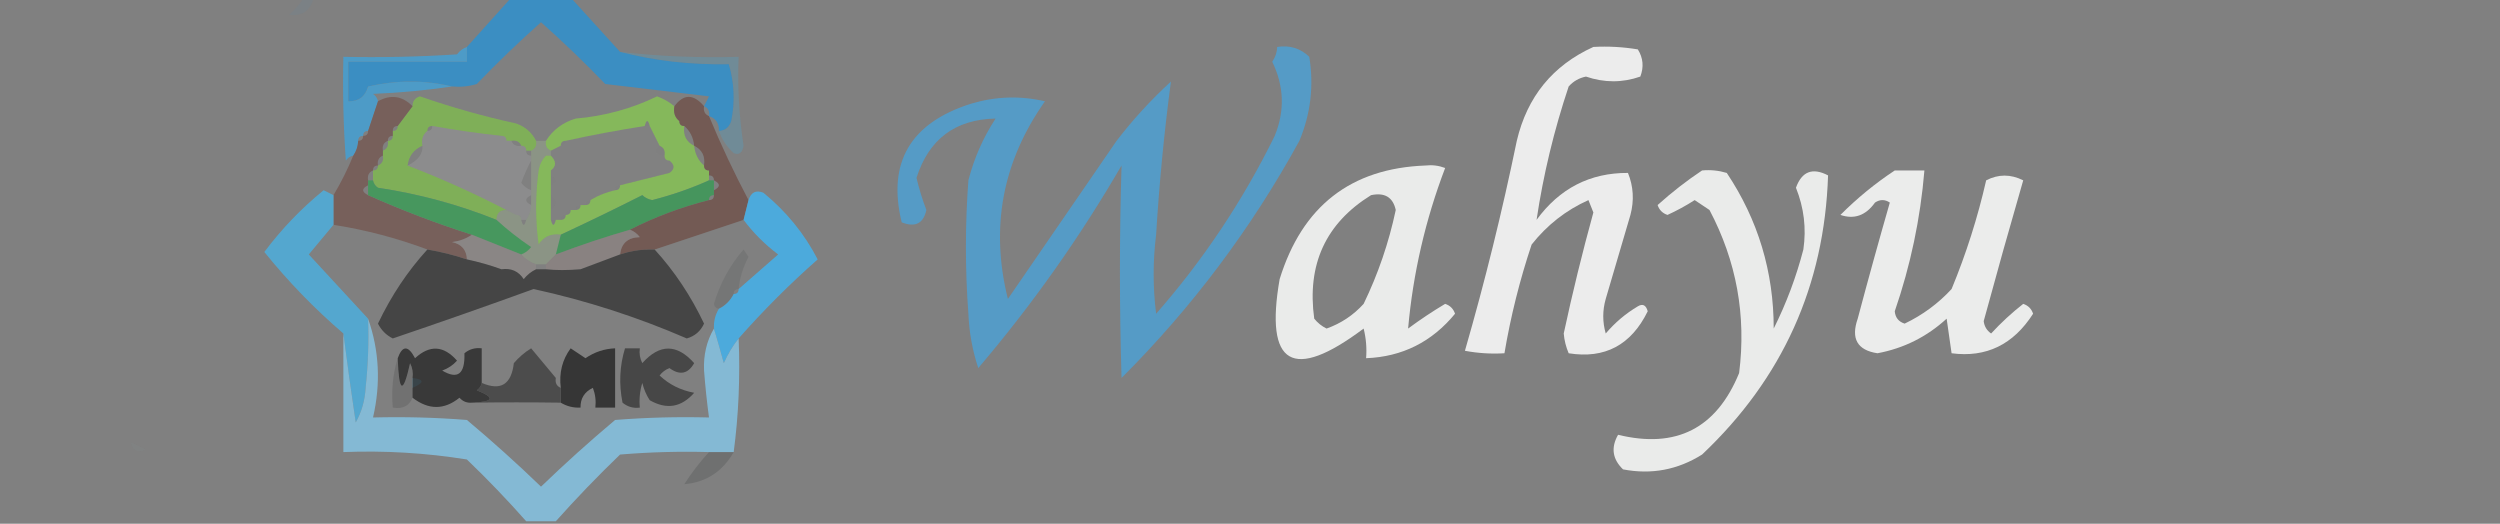 <?xml version="1.0" encoding="UTF-8"?>
<!DOCTYPE svg PUBLIC "-//W3C//DTD SVG 1.1//EN" "http://www.w3.org/Graphics/SVG/1.1/DTD/svg11.dtd">
<svg xmlns="http://www.w3.org/2000/svg" version="1.1" width="506px" height="106px" style="shape-rendering:geometricPrecision; text-rendering:geometricPrecision; image-rendering:optimizeQuality; fill-rule:evenodd; clip-rule:evenodd" xmlns:xlink="http://www.w3.org/1999/xlink">
<rect width="100%" height="100%" fill="#808080" stroke="none"/>
<g><path style="opacity:0.056" fill="#2d93d6" d="M 61.5,-0.5 C 62.167,-0.5 62.833,-0.5 63.5,-0.5C 62.858,2.153 61.192,3.319 58.5,3C 59.71,1.961 60.71,0.794 61.5,-0.5 Z"/></g>
<g><path style="opacity:0.824" fill="#4ba0d4" d="M 258.5,9.5 C 261.044,9.104 263.211,9.771 265,11.5C 265.952,17.361 265.285,23.028 263,28.5C 253.308,46.197 241.308,62.197 227,76.5C 226.563,62.153 226.563,47.82 227,33.5C 218.562,48.044 208.896,61.711 198,74.5C 196.826,70.954 196.16,67.287 196,63.5C 195.333,54.5 195.333,45.5 196,36.5C 197.149,32.035 198.982,27.868 201.5,24C 193.33,24.165 187.997,28.165 185.5,36C 186.022,38.21 186.688,40.377 187.5,42.5C 186.904,45.246 185.237,46.08 182.5,45C 179.563,32.901 184.229,24.901 196.5,21C 201.478,19.501 206.478,19.334 211.5,20.5C 202.887,32.727 200.387,46.061 204,60.5C 211.333,49.833 218.667,39.167 226,28.5C 229.298,24.2 232.965,20.2 237,16.5C 235.634,26.746 234.634,37.079 234,47.5C 233.333,52.833 233.333,58.167 234,63.5C 243.569,52.588 251.569,40.588 258,27.5C 260.074,22.426 259.908,17.426 257.5,12.5C 258.127,11.583 258.461,10.583 258.5,9.5 Z"/></g>
<g><path style="opacity:0.851" fill="#fefffe" d="M 322.5,9.5 C 325.518,9.335 328.518,9.502 331.5,10C 332.576,11.726 332.743,13.559 332,15.5C 328.378,16.769 324.712,16.769 321,15.5C 319.605,15.78 318.438,16.447 317.5,17.5C 314.53,26.377 312.363,35.377 311,44.5C 315.658,38.128 321.825,34.961 329.5,35C 330.61,37.737 330.777,40.571 330,43.5C 328.333,49.167 326.667,54.833 325,60.5C 324.333,62.833 324.333,65.167 325,67.5C 326.873,65.291 329.04,63.458 331.5,62C 332.483,61.409 333.15,61.742 333.5,63C 330.143,69.843 324.809,72.676 317.5,71.5C 316.954,70.228 316.621,68.894 316.5,67.5C 318.264,59.279 320.264,51.112 322.5,43C 322.167,42.167 321.833,41.333 321.5,40.5C 316.95,42.546 313.117,45.546 310,49.5C 307.594,56.702 305.76,64.035 304.5,71.5C 301.813,71.664 299.146,71.497 296.5,71C 300.541,57.004 304.041,42.837 307,28.5C 309.101,19.574 314.268,13.241 322.5,9.5 Z"/></g>
<g><path style="opacity:0.306" fill="#4ba4cd" d="M 125.5,10.5 C 133.458,11.403 141.458,11.736 149.5,11.5C 149.253,17.541 149.586,23.541 150.5,29.5C 150.267,30.932 149.6,31.432 148.5,31C 147.117,29.729 146.117,28.229 145.5,26.5C 146.75,26.423 147.583,25.756 148,24.5C 148.793,20.577 148.626,16.744 147.5,13C 139.765,13.137 132.432,12.304 125.5,10.5 Z"/></g>
<g><path style="opacity:0.753" fill="#2592d7" d="M 103.5,-0.5 C 107.5,-0.5 111.5,-0.5 115.5,-0.5C 118.833,3.167 122.167,6.833 125.5,10.5C 132.432,12.304 139.765,13.137 147.5,13C 148.626,16.744 148.793,20.577 148,24.5C 147.583,25.756 146.75,26.423 145.5,26.5C 145.573,24.973 144.906,23.973 143.5,23.5C 143.672,22.508 143.338,21.842 142.5,21.5C 142.804,20.85 143.137,20.183 143.5,19.5C 136.5,18.667 129.5,17.833 122.5,17C 118.318,12.651 113.985,8.485 109.5,4.5C 105.015,8.485 100.682,12.651 96.5,17C 94.866,17.494 93.199,17.66 91.5,17.5C 85.987,16.184 80.32,16.184 74.5,17.5C 73.923,19.55 72.59,20.55 70.5,20.5C 70.5,17.833 70.5,15.167 70.5,12.5C 78.5,12.5 86.5,12.5 94.5,12.5C 94.5,11.5 94.5,10.5 94.5,9.5C 97.5,6.167 100.5,2.833 103.5,-0.5 Z"/></g>
<g><path style="opacity:0.887" fill="#479fd0" d="M 94.5,9.5 C 94.5,10.5 94.5,11.5 94.5,12.5C 86.5,12.5 78.5,12.5 70.5,12.5C 70.5,15.167 70.5,17.833 70.5,20.5C 72.59,20.55 73.923,19.55 74.5,17.5C 80.32,16.184 85.987,16.184 91.5,17.5C 86.248,18.285 80.915,18.785 75.5,19C 76.056,19.383 76.389,19.883 76.5,20.5C 75.833,22.5 75.167,24.5 74.5,26.5C 73.833,26.5 73.5,26.833 73.5,27.5C 72.833,27.5 72.5,27.833 72.5,28.5C 72.443,29.609 72.11,30.609 71.5,31.5C 70.883,31.611 70.383,31.944 70,32.5C 69.5,25.508 69.334,18.508 69.5,11.5C 77.174,11.666 84.841,11.5 92.5,11C 93.044,10.283 93.711,9.783 94.5,9.5 Z"/></g>
<g><path style="opacity:0.787" fill="#7fbc4e" d="M 108.5,28.5 C 108.672,29.492 108.338,30.158 107.5,30.5C 107.167,30.5 106.833,30.5 106.5,30.5C 106.5,29.833 106.167,29.5 105.5,29.5C 105.158,28.662 104.492,28.328 103.5,28.5C 103.167,28.5 102.833,28.5 102.5,28.5C 102.5,27.833 102.167,27.5 101.5,27.5C 96.798,26.996 92.131,26.329 87.5,25.5C 86.833,25.5 86.5,25.833 86.5,26.5C 85.596,27.209 85.263,28.209 85.5,29.5C 83.738,30.262 82.738,31.596 82.5,33.5C 89.288,36.102 95.955,39.102 102.5,42.5C 101.167,42.5 100.5,43.167 100.5,44.5C 92.782,41.403 84.782,39.237 76.5,38C 75.944,37.617 75.611,37.117 75.5,36.5C 75.5,35.833 75.5,35.167 75.5,34.5C 76.167,34.5 76.5,34.167 76.5,33.5C 77.338,33.158 77.672,32.492 77.5,31.5C 77.5,31.167 77.5,30.833 77.5,30.5C 78.338,30.158 78.672,29.492 78.5,28.5C 79.167,28.5 79.5,28.167 79.5,27.5C 79.5,27.167 79.5,26.833 79.5,26.5C 80.167,26.5 80.5,26.167 80.5,25.5C 81.5,24.167 82.5,22.833 83.5,21.5C 83.47,20.503 83.97,19.836 85,19.5C 91.388,21.722 97.888,23.555 104.5,25C 106.324,25.66 107.657,26.827 108.5,28.5 Z"/></g>
<g><path style="opacity:0.029" fill="#aeadae" d="M 130.5,25.5 C 130.833,25.5 131.167,25.5 131.5,25.5C 132.167,26.833 132.833,28.167 133.5,29.5C 132.243,30.623 132.576,31.289 134.5,31.5C 134.5,32.167 134.833,32.5 135.5,32.5C 136.598,33.397 136.598,34.23 135.5,35C 132.148,35.838 128.815,36.671 125.5,37.5C 124.833,37.5 124.5,37.833 124.5,38.5C 122.716,38.892 121.05,39.559 119.5,40.5C 118.833,40.5 118.5,40.833 118.5,41.5C 118.167,41.5 117.833,41.5 117.5,41.5C 116.833,41.5 116.5,41.833 116.5,42.5C 116.167,42.5 115.833,42.5 115.5,42.5C 114.833,42.5 114.5,42.833 114.5,43.5C 113.833,43.5 113.5,43.833 113.5,44.5C 113.167,44.5 112.833,44.5 112.5,44.5C 112.167,44.5 111.833,44.5 111.5,44.5C 111.5,43.833 111.5,43.167 111.5,42.5C 112.833,41.5 112.833,40.5 111.5,39.5C 111.5,38.833 111.5,38.167 111.5,37.5C 112.833,36.833 112.833,36.167 111.5,35.5C 111.5,35.167 111.5,34.833 111.5,34.5C 112.625,33.652 112.625,32.652 111.5,31.5C 111.5,31.167 111.5,30.833 111.5,30.5C 112.167,30.167 112.833,29.833 113.5,29.5C 114.167,29.5 114.5,29.167 114.5,28.5C 119.831,27.335 125.164,26.335 130.5,25.5 Z"/></g>
<g><path style="opacity:0.84" fill="#fefffe" d="M 288.5,33.5 C 289.873,33.343 291.207,33.51 292.5,34C 288.495,44.518 285.995,55.351 285,66.5C 287.414,64.709 289.914,63.043 292.5,61.5C 293.5,61.833 294.167,62.5 294.5,63.5C 289.804,69.216 283.804,72.216 276.5,72.5C 276.662,70.473 276.495,68.473 276,66.5C 261.624,77.288 255.957,73.955 259,56.5C 263.566,41.737 273.4,34.071 288.5,33.5 Z M 277.5,39.5 C 280.261,38.915 281.927,39.915 282.5,42.5C 281.098,49.112 278.932,55.445 276,61.5C 273.93,63.787 271.43,65.453 268.5,66.5C 267.522,66.023 266.689,65.357 266,64.5C 264.492,53.525 268.325,45.192 277.5,39.5 Z"/></g>
<g><path style="opacity:0.84" fill="#fefffe" d="M 344.5,34.5 C 346.199,34.34 347.866,34.507 349.5,35C 355.833,44.49 359,54.99 359,66.5C 361.562,61.376 363.562,56.043 365,50.5C 365.627,46.217 365.127,42.051 363.5,38C 364.691,34.691 366.857,33.857 370,35.5C 369.278,57.782 360.778,76.616 344.5,92C 339.56,95.104 334.226,96.104 328.5,95C 326.352,92.925 326.018,90.592 327.5,88C 339.253,90.873 347.42,86.707 352,75.5C 353.471,63.857 351.471,52.857 346,42.5C 345,41.833 344,41.167 343,40.5C 341.247,41.627 339.413,42.627 337.5,43.5C 336.5,43.167 335.833,42.5 335.5,41.5C 338.388,38.905 341.388,36.572 344.5,34.5 Z"/></g>
<g><path style="opacity:0.844" fill="#fefffe" d="M 383.5,34.5 C 385.5,34.5 387.5,34.5 389.5,34.5C 388.694,44.229 386.694,53.729 383.5,63C 383.613,64.28 384.28,65.113 385.5,65.5C 389.111,63.777 392.278,61.444 395,58.5C 397.948,51.378 400.281,44.045 402,36.5C 404.466,35.223 406.966,35.223 409.5,36.5C 406.757,45.972 404.09,55.472 401.5,65C 401.63,66.059 402.13,66.892 403,67.5C 405.016,65.316 407.183,63.316 409.5,61.5C 410.5,61.833 411.167,62.5 411.5,63.5C 407.494,69.76 401.994,72.427 395,71.5C 394.667,69.167 394.333,66.833 394,64.5C 390,68.167 385.333,70.5 380,71.5C 375.919,70.881 374.586,68.548 376,64.5C 378.095,56.616 380.262,48.783 382.5,41C 381.5,40.333 380.5,40.333 379.5,41C 377.627,43.623 375.293,44.456 372.5,43.5C 375.895,40.099 379.562,37.099 383.5,34.5 Z"/></g>
<g><path style="opacity:0.891" fill="#86bf57" d="M 136.5,21.5 C 136.263,22.791 136.596,23.791 137.5,24.5C 137.5,25.167 137.833,25.5 138.5,25.5C 138.229,27.38 138.896,28.713 140.5,29.5C 140.66,31.153 141.326,32.486 142.5,33.5C 142.5,34.167 142.833,34.5 143.5,34.5C 143.5,34.833 143.5,35.167 143.5,35.5C 143.5,35.833 143.5,36.167 143.5,36.5C 139.865,38.139 136.031,39.472 132,40.5C 131.228,40.355 130.561,40.022 130,39.5C 124.531,42.265 119.031,44.932 113.5,47.5C 111.549,47.227 110.049,47.893 109,49.5C 108.333,44.5 108.333,39.5 109,34.5C 109.232,33.263 109.732,32.263 110.5,31.5C 110.557,32.609 110.89,33.609 111.5,34.5C 111.5,34.833 111.5,35.167 111.5,35.5C 111.5,36.167 111.5,36.833 111.5,37.5C 111.5,38.167 111.5,38.833 111.5,39.5C 111.5,40.5 111.5,41.5 111.5,42.5C 111.5,43.167 111.5,43.833 111.5,44.5C 111.833,45.833 112.167,45.833 112.5,44.5C 112.833,44.5 113.167,44.5 113.5,44.5C 114.167,44.5 114.5,44.167 114.5,43.5C 115.167,43.5 115.5,43.167 115.5,42.5C 115.833,42.5 116.167,42.5 116.5,42.5C 117.167,42.5 117.5,42.167 117.5,41.5C 117.833,41.5 118.167,41.5 118.5,41.5C 119.167,41.5 119.5,41.167 119.5,40.5C 121.05,39.559 122.716,38.892 124.5,38.5C 125.167,38.5 125.5,38.167 125.5,37.5C 128.815,36.671 132.148,35.838 135.5,35C 136.598,34.23 136.598,33.397 135.5,32.5C 134.833,32.5 134.5,32.167 134.5,31.5C 134.672,30.508 134.338,29.842 133.5,29.5C 132.833,28.167 132.167,26.833 131.5,25.5C 131.167,24.167 130.833,24.167 130.5,25.5C 125.164,26.335 119.831,27.335 114.5,28.5C 113.833,28.5 113.5,28.833 113.5,29.5C 112.833,29.833 112.167,30.167 111.5,30.5C 110.662,30.158 110.328,29.492 110.5,28.5C 111.894,26.292 113.894,24.792 116.5,24C 122.331,23.504 127.831,22.004 133,19.5C 134.303,19.978 135.469,20.645 136.5,21.5 Z M 110.5,31.5 C 110.833,31.5 111.167,31.5 111.5,31.5C 112.625,32.652 112.625,33.652 111.5,34.5C 110.89,33.609 110.557,32.609 110.5,31.5 Z"/></g>
<g><path style="opacity:0.278" fill="#afadb0" d="M 87.5,25.5 C 92.131,26.329 96.798,26.996 101.5,27.5C 102.167,27.5 102.5,27.833 102.5,28.5C 102.833,28.5 103.167,28.5 103.5,28.5C 103.842,29.338 104.508,29.672 105.5,29.5C 106.167,29.5 106.5,29.833 106.5,30.5C 106.5,31.167 106.833,31.5 107.5,31.5C 107.5,31.833 107.5,32.167 107.5,32.5C 106.766,33.877 106.099,35.377 105.5,37C 106.044,37.717 106.711,38.217 107.5,38.5C 107.5,38.833 107.5,39.167 107.5,39.5C 106.167,40.167 106.167,40.833 107.5,41.5C 107.443,42.609 107.11,43.609 106.5,44.5C 106.167,44.5 105.833,44.5 105.5,44.5C 105.5,43.833 105.167,43.5 104.5,43.5C 103.833,43.167 103.167,42.833 102.5,42.5C 95.955,39.102 89.288,36.102 82.5,33.5C 84.628,32.462 85.628,31.129 85.5,29.5C 85.263,28.209 85.596,27.209 86.5,26.5C 87.167,26.5 87.5,26.167 87.5,25.5 Z"/></g>
<g><path style="opacity:0.895" fill="#40985a" d="M 143.5,36.5 C 143.833,36.5 144.167,36.5 144.5,36.5C 144.5,37.167 144.5,37.833 144.5,38.5C 144.5,38.833 144.5,39.167 144.5,39.5C 143.833,39.5 143.5,39.833 143.5,40.5C 137.871,41.929 132.537,43.929 127.5,46.5C 122.438,47.965 117.438,49.632 112.5,51.5C 112.833,50.167 113.167,48.833 113.5,47.5C 119.031,44.932 124.531,42.265 130,39.5C 130.561,40.022 131.228,40.355 132,40.5C 136.031,39.472 139.865,38.139 143.5,36.5 Z"/></g>
<g><path style="opacity:0.8" fill="#6f5049" d="M 142.5,21.5 C 142.328,22.492 142.662,23.158 143.5,23.5C 145.93,29.357 148.597,35.023 151.5,40.5C 151.167,41.833 150.833,43.167 150.5,44.5C 144.472,46.5 138.472,48.5 132.5,50.5C 132.167,50.5 131.833,50.5 131.5,50.5C 129.435,50.517 127.435,50.85 125.5,51.5C 125.756,49.224 127.09,48.057 129.5,48C 128.956,47.283 128.289,46.783 127.5,46.5C 132.537,43.929 137.871,41.929 143.5,40.5C 144.167,40.5 144.5,40.167 144.5,39.5C 144.5,39.167 144.5,38.833 144.5,38.5C 145.833,37.833 145.833,37.167 144.5,36.5C 144.5,35.833 144.167,35.5 143.5,35.5C 143.5,35.167 143.5,34.833 143.5,34.5C 142.833,34.5 142.5,34.167 142.5,33.5C 142.771,31.62 142.104,30.287 140.5,29.5C 140.34,27.847 139.674,26.514 138.5,25.5C 137.833,25.5 137.5,25.167 137.5,24.5C 136.596,23.791 136.263,22.791 136.5,21.5C 138.359,18.981 140.359,18.981 142.5,21.5 Z"/></g>
<g><path style="opacity:0.705" fill="#73534c" d="M 83.5,21.5 C 82.5,22.833 81.5,24.167 80.5,25.5C 79.833,25.5 79.5,25.833 79.5,26.5C 79.5,26.833 79.5,27.167 79.5,27.5C 78.833,27.5 78.5,27.833 78.5,28.5C 77.662,28.842 77.328,29.508 77.5,30.5C 77.5,30.833 77.5,31.167 77.5,31.5C 76.662,31.842 76.328,32.508 76.5,33.5C 75.833,33.5 75.5,33.833 75.5,34.5C 74.662,34.842 74.328,35.508 74.5,36.5C 74.5,36.833 74.5,37.167 74.5,37.5C 73.167,38.167 73.167,38.833 74.5,39.5C 81.35,42.561 88.35,45.228 95.5,47.5C 94.391,48.29 93.058,48.79 91.5,49C 93.426,49.422 94.426,50.589 94.5,52.5C 91.888,51.63 89.221,50.963 86.5,50.5C 80.435,48.214 74.102,46.547 67.5,45.5C 67.5,43.5 67.5,41.5 67.5,39.5C 69.017,36.965 70.35,34.298 71.5,31.5C 72.11,30.609 72.443,29.609 72.5,28.5C 73.167,28.5 73.5,28.167 73.5,27.5C 74.167,27.5 74.5,27.167 74.5,26.5C 75.167,24.5 75.833,22.5 76.5,20.5C 79.084,19.062 81.417,19.396 83.5,21.5 Z"/></g>
<g><path style="opacity:0.928" fill="#43995c" d="M 74.5,36.5 C 74.833,36.5 75.167,36.5 75.5,36.5C 75.611,37.117 75.944,37.617 76.5,38C 84.782,39.237 92.782,41.403 100.5,44.5C 102.647,46.469 104.98,48.303 107.5,50C 106.956,50.717 106.289,51.217 105.5,51.5C 102.167,50.167 98.833,48.833 95.5,47.5C 88.35,45.228 81.35,42.561 74.5,39.5C 74.5,38.833 74.5,38.167 74.5,37.5C 74.5,37.167 74.5,36.833 74.5,36.5 Z"/></g>
<g><path style="opacity:0.251" fill="#acd195" d="M 108.5,28.5 C 109.167,28.5 109.833,28.5 110.5,28.5C 110.328,29.492 110.662,30.158 111.5,30.5C 111.5,30.833 111.5,31.167 111.5,31.5C 111.167,31.5 110.833,31.5 110.5,31.5C 109.732,32.263 109.232,33.263 109,34.5C 108.333,39.5 108.333,44.5 109,49.5C 110.049,47.893 111.549,47.227 113.5,47.5C 113.167,48.833 112.833,50.167 112.5,51.5C 111.833,52.167 111.167,52.833 110.5,53.5C 109.833,53.5 109.167,53.5 108.5,53.5C 107.29,53.068 106.29,52.401 105.5,51.5C 106.289,51.217 106.956,50.717 107.5,50C 104.98,48.303 102.647,46.469 100.5,44.5C 100.5,43.167 101.167,42.5 102.5,42.5C 103.167,42.833 103.833,43.167 104.5,43.5C 105.167,43.5 105.5,43.833 105.5,44.5C 105.833,45.833 106.167,45.833 106.5,44.5C 107.11,43.609 107.443,42.609 107.5,41.5C 107.5,40.833 107.5,40.167 107.5,39.5C 107.5,39.167 107.5,38.833 107.5,38.5C 107.5,36.5 107.5,34.5 107.5,32.5C 107.5,32.167 107.5,31.833 107.5,31.5C 107.5,31.167 107.5,30.833 107.5,30.5C 108.338,30.158 108.672,29.492 108.5,28.5 Z"/></g>
<g><path style="opacity:0.324" fill="#9e9190" d="M 95.5,47.5 C 98.833,48.833 102.167,50.167 105.5,51.5C 106.29,52.401 107.29,53.068 108.5,53.5C 108.5,53.833 108.5,54.167 108.5,54.5C 107.542,54.953 106.708,55.62 106,56.5C 104.951,54.893 103.451,54.227 101.5,54.5C 99.228,53.681 96.894,53.015 94.5,52.5C 94.426,50.589 93.426,49.422 91.5,49C 93.058,48.79 94.391,48.29 95.5,47.5 Z"/></g>
<g><path style="opacity:0.486" fill="#928583" d="M 127.5,46.5 C 128.289,46.783 128.956,47.283 129.5,48C 127.09,48.057 125.756,49.224 125.5,51.5C 122.833,52.5 120.167,53.5 117.5,54.5C 114.856,54.715 112.523,54.715 110.5,54.5C 110.5,54.167 110.5,53.833 110.5,53.5C 111.167,52.833 111.833,52.167 112.5,51.5C 117.438,49.632 122.438,47.965 127.5,46.5 Z"/></g>
<g><path style="opacity:0.826" fill="#4bafe0" d="M 67.5,39.5 C 67.5,41.5 67.5,43.5 67.5,45.5C 65.856,47.481 64.19,49.481 62.5,51.5C 66.522,55.853 70.522,60.187 74.5,64.5C 74.666,69.178 74.499,73.845 74,78.5C 73.86,81.043 73.194,83.377 72,85.5C 71.088,79.366 70.255,73.366 69.5,67.5C 63.658,62.491 58.325,56.991 53.5,51C 56.969,46.364 60.969,42.197 65.5,38.5C 66.183,38.863 66.85,39.196 67.5,39.5 Z"/></g>
<g><path style="opacity:0.11" fill="#202628" d="M 149.5,58.5 C 148.833,58.5 148.5,58.833 148.5,59.5C 147.833,60.833 146.833,61.833 145.5,62.5C 144.957,62.44 144.624,62.107 144.5,61.5C 145.74,57.349 147.74,53.683 150.5,50.5C 150.833,51 151.167,51.5 151.5,52C 150.391,54.047 149.724,56.213 149.5,58.5 Z"/></g>
<g><path style="opacity:0.944" fill="#49ade1" d="M 149.5,68.5 C 148.325,69.974 147.325,71.64 146.5,73.5C 145.832,71.031 145.165,68.698 144.5,66.5C 144.433,65.041 144.766,63.708 145.5,62.5C 146.833,61.833 147.833,60.833 148.5,59.5C 149.167,59.5 149.5,59.167 149.5,58.5C 152.147,56.189 154.814,53.856 157.5,51.5C 154.785,49.452 152.452,47.118 150.5,44.5C 150.833,43.167 151.167,41.833 151.5,40.5C 152.002,38.915 153.002,38.415 154.5,39C 159.141,42.797 162.807,47.297 165.5,52.5C 159.839,57.494 154.506,62.827 149.5,68.5 Z"/></g>
<g><path style="opacity:0.803" fill="#373737" d="M 86.5,50.5 C 88.603,51.65 90.603,52.983 92.5,54.5C 89.723,56.179 87.056,57.845 84.5,59.5C 90.439,58.406 96.106,56.739 101.5,54.5C 103.451,54.227 104.951,54.893 106,56.5C 106.708,55.62 107.542,54.953 108.5,54.5C 109.167,54.5 109.833,54.5 110.5,54.5C 112.523,54.715 114.856,54.715 117.5,54.5C 123.335,56.834 129.335,58.667 135.5,60C 133.027,57.563 130.027,56.396 126.5,56.5C 126.238,55.022 126.571,53.689 127.5,52.5C 129.505,53.499 130.838,52.832 131.5,50.5C 131.833,50.5 132.167,50.5 132.5,50.5C 136.49,54.867 139.823,59.867 142.5,65.5C 141.788,67.046 140.622,68.046 139,68.5C 128.993,64.164 118.66,60.831 108,58.5C 98.538,61.932 89.038,65.265 79.5,68.5C 78.167,67.833 77.167,66.833 76.5,65.5C 79.177,59.867 82.51,54.867 86.5,50.5 Z M 131.5,50.5 C 130.838,52.832 129.505,53.499 127.5,52.5C 126.571,53.689 126.238,55.022 126.5,56.5C 130.027,56.396 133.027,57.563 135.5,60C 129.335,58.667 123.335,56.834 117.5,54.5C 120.167,53.5 122.833,52.5 125.5,51.5C 127.435,50.85 129.435,50.517 131.5,50.5 Z M 86.5,50.5 C 89.221,50.963 91.888,51.63 94.5,52.5C 96.894,53.015 99.228,53.681 101.5,54.5C 96.106,56.739 90.439,58.406 84.5,59.5C 87.056,57.845 89.723,56.179 92.5,54.5C 90.603,52.983 88.603,51.65 86.5,50.5 Z"/></g>
<g><path style="opacity:0.025" fill="#88c8e6" d="M 26.5,89.5 C 27.473,89.987 28.473,90.487 29.5,91C 27.843,91.725 26.843,91.225 26.5,89.5 Z"/></g>
<g><path style="opacity:0.18" fill="#23282c" d="M 143.5,91.5 C 145.167,91.5 146.833,91.5 148.5,91.5C 146.232,95.458 142.899,97.625 138.5,98C 139.999,95.672 141.666,93.505 143.5,91.5 Z"/></g>
<g><path style="opacity:0.81" fill="#86c7e8" d="M 74.5,64.5 C 76.761,70.936 77.094,77.603 75.5,84.5C 81.842,84.334 88.175,84.501 94.5,85C 99.649,89.315 104.649,93.815 109.5,98.5C 114.325,93.844 119.325,89.344 124.5,85C 130.825,84.501 137.158,84.334 143.5,84.5C 143.077,81.353 142.744,78.186 142.5,75C 142.36,71.85 143.027,69.017 144.5,66.5C 145.165,68.698 145.832,71.031 146.5,73.5C 147.325,71.64 148.325,69.974 149.5,68.5C 149.825,76.352 149.492,84.018 148.5,91.5C 146.833,91.5 145.167,91.5 143.5,91.5C 137.491,91.334 131.491,91.501 125.5,92C 120.963,96.369 116.63,100.869 112.5,105.5C 110.5,105.5 108.5,105.5 106.5,105.5C 102.704,101.202 98.704,97.036 94.5,93C 86.227,91.67 77.893,91.17 69.5,91.5C 69.5,83.5 69.5,75.5 69.5,67.5C 70.255,73.366 71.088,79.366 72,85.5C 73.194,83.377 73.86,81.043 74,78.5C 74.499,73.845 74.666,69.178 74.5,64.5 Z M 83.5,76.5 C 85.933,76.786 85.933,77.452 83.5,78.5C 83.5,77.833 83.5,77.167 83.5,76.5 Z"/></g>
<g><path style="opacity:0.396" fill="#5d5d5d" d="M 80.5,72.5 C 80.743,79.569 81.577,79.903 83,73.5C 83.483,74.448 83.65,75.448 83.5,76.5C 83.5,77.167 83.5,77.833 83.5,78.5C 83.5,79.167 83.5,79.833 83.5,80.5C 82.817,82.177 81.483,82.843 79.5,82.5C 79.187,78.958 79.521,75.625 80.5,72.5 Z"/></g>
<g><path style="opacity:0.802" fill="#252525" d="M 115.5,70.5 C 116.482,71.141 117.482,71.808 118.5,72.5C 120.323,71.253 122.323,70.586 124.5,70.5C 124.5,74.5 124.5,78.5 124.5,82.5C 123.167,82.5 121.833,82.5 120.5,82.5C 120.657,81.127 120.49,79.793 120,78.5C 118.294,79.308 117.461,80.641 117.5,82.5C 116.041,82.567 114.708,82.234 113.5,81.5C 113.5,80.5 113.5,79.5 113.5,78.5C 113.132,75.467 113.798,72.8 115.5,70.5 Z"/></g>
<g><path style="opacity:0.751" fill="#343434" d="M 126.5,70.5 C 127.5,70.5 128.5,70.5 129.5,70.5C 129.351,71.552 129.517,72.552 130,73.5C 133.506,69.569 137.006,69.569 140.5,73.5C 139.252,75.69 137.586,76.023 135.5,74.5C 134.692,74.808 134.025,75.308 133.5,76C 135.416,77.817 137.749,78.984 140.5,79.5C 137.917,82.457 134.917,82.957 131.5,81C 130.809,79.933 130.309,78.766 130,77.5C 129.506,79.134 129.34,80.801 129.5,82.5C 128.178,82.67 127.011,82.337 126,81.5C 125.245,77.745 125.411,74.078 126.5,70.5 Z"/></g>
<g><path style="opacity:0.007" fill="#fefffe" d="M 115.5,70.5 C 113.798,72.8 113.132,75.467 113.5,78.5C 112.662,78.158 112.328,77.492 112.5,76.5C 112.5,74.5 112.5,72.5 112.5,70.5C 113.5,70.5 114.5,70.5 115.5,70.5 Z"/></g>
<g><path style="opacity:0.848" fill="#444444" d="M 112.5,76.5 C 112.328,77.492 112.662,78.158 113.5,78.5C 113.5,79.5 113.5,80.5 113.5,81.5C 107.583,81.417 101.583,81.417 95.5,81.5C 99.971,81.328 100.304,80.494 96.5,79C 97.056,78.617 97.389,78.117 97.5,77.5C 101.336,79.159 103.502,77.825 104,73.5C 105.019,72.313 106.186,71.313 107.5,70.5C 109.19,72.519 110.856,74.519 112.5,76.5 Z"/></g>
<g><path style="opacity:0.806" fill="#282828" d="M 97.5,77.5 C 97.389,78.117 97.056,78.617 96.5,79C 100.304,80.494 99.971,81.328 95.5,81.5C 94.504,81.586 93.671,81.252 93,80.5C 89.91,82.994 86.744,82.994 83.5,80.5C 83.5,79.833 83.5,79.167 83.5,78.5C 85.933,77.452 85.933,76.786 83.5,76.5C 83.65,75.448 83.483,74.448 83,73.5C 81.577,79.903 80.743,79.569 80.5,72.5C 81.458,69.875 82.624,69.875 84,72.5C 86.979,69.76 89.812,69.927 92.5,73C 91.672,73.915 90.672,74.581 89.5,75C 92.644,76.875 94.144,75.708 94,71.5C 95.011,70.663 96.178,70.33 97.5,70.5C 97.5,72.833 97.5,75.167 97.5,77.5 Z M 83.5,76.5 C 85.933,76.786 85.933,77.452 83.5,78.5C 83.5,77.833 83.5,77.167 83.5,76.5 Z"/></g>
</svg>
